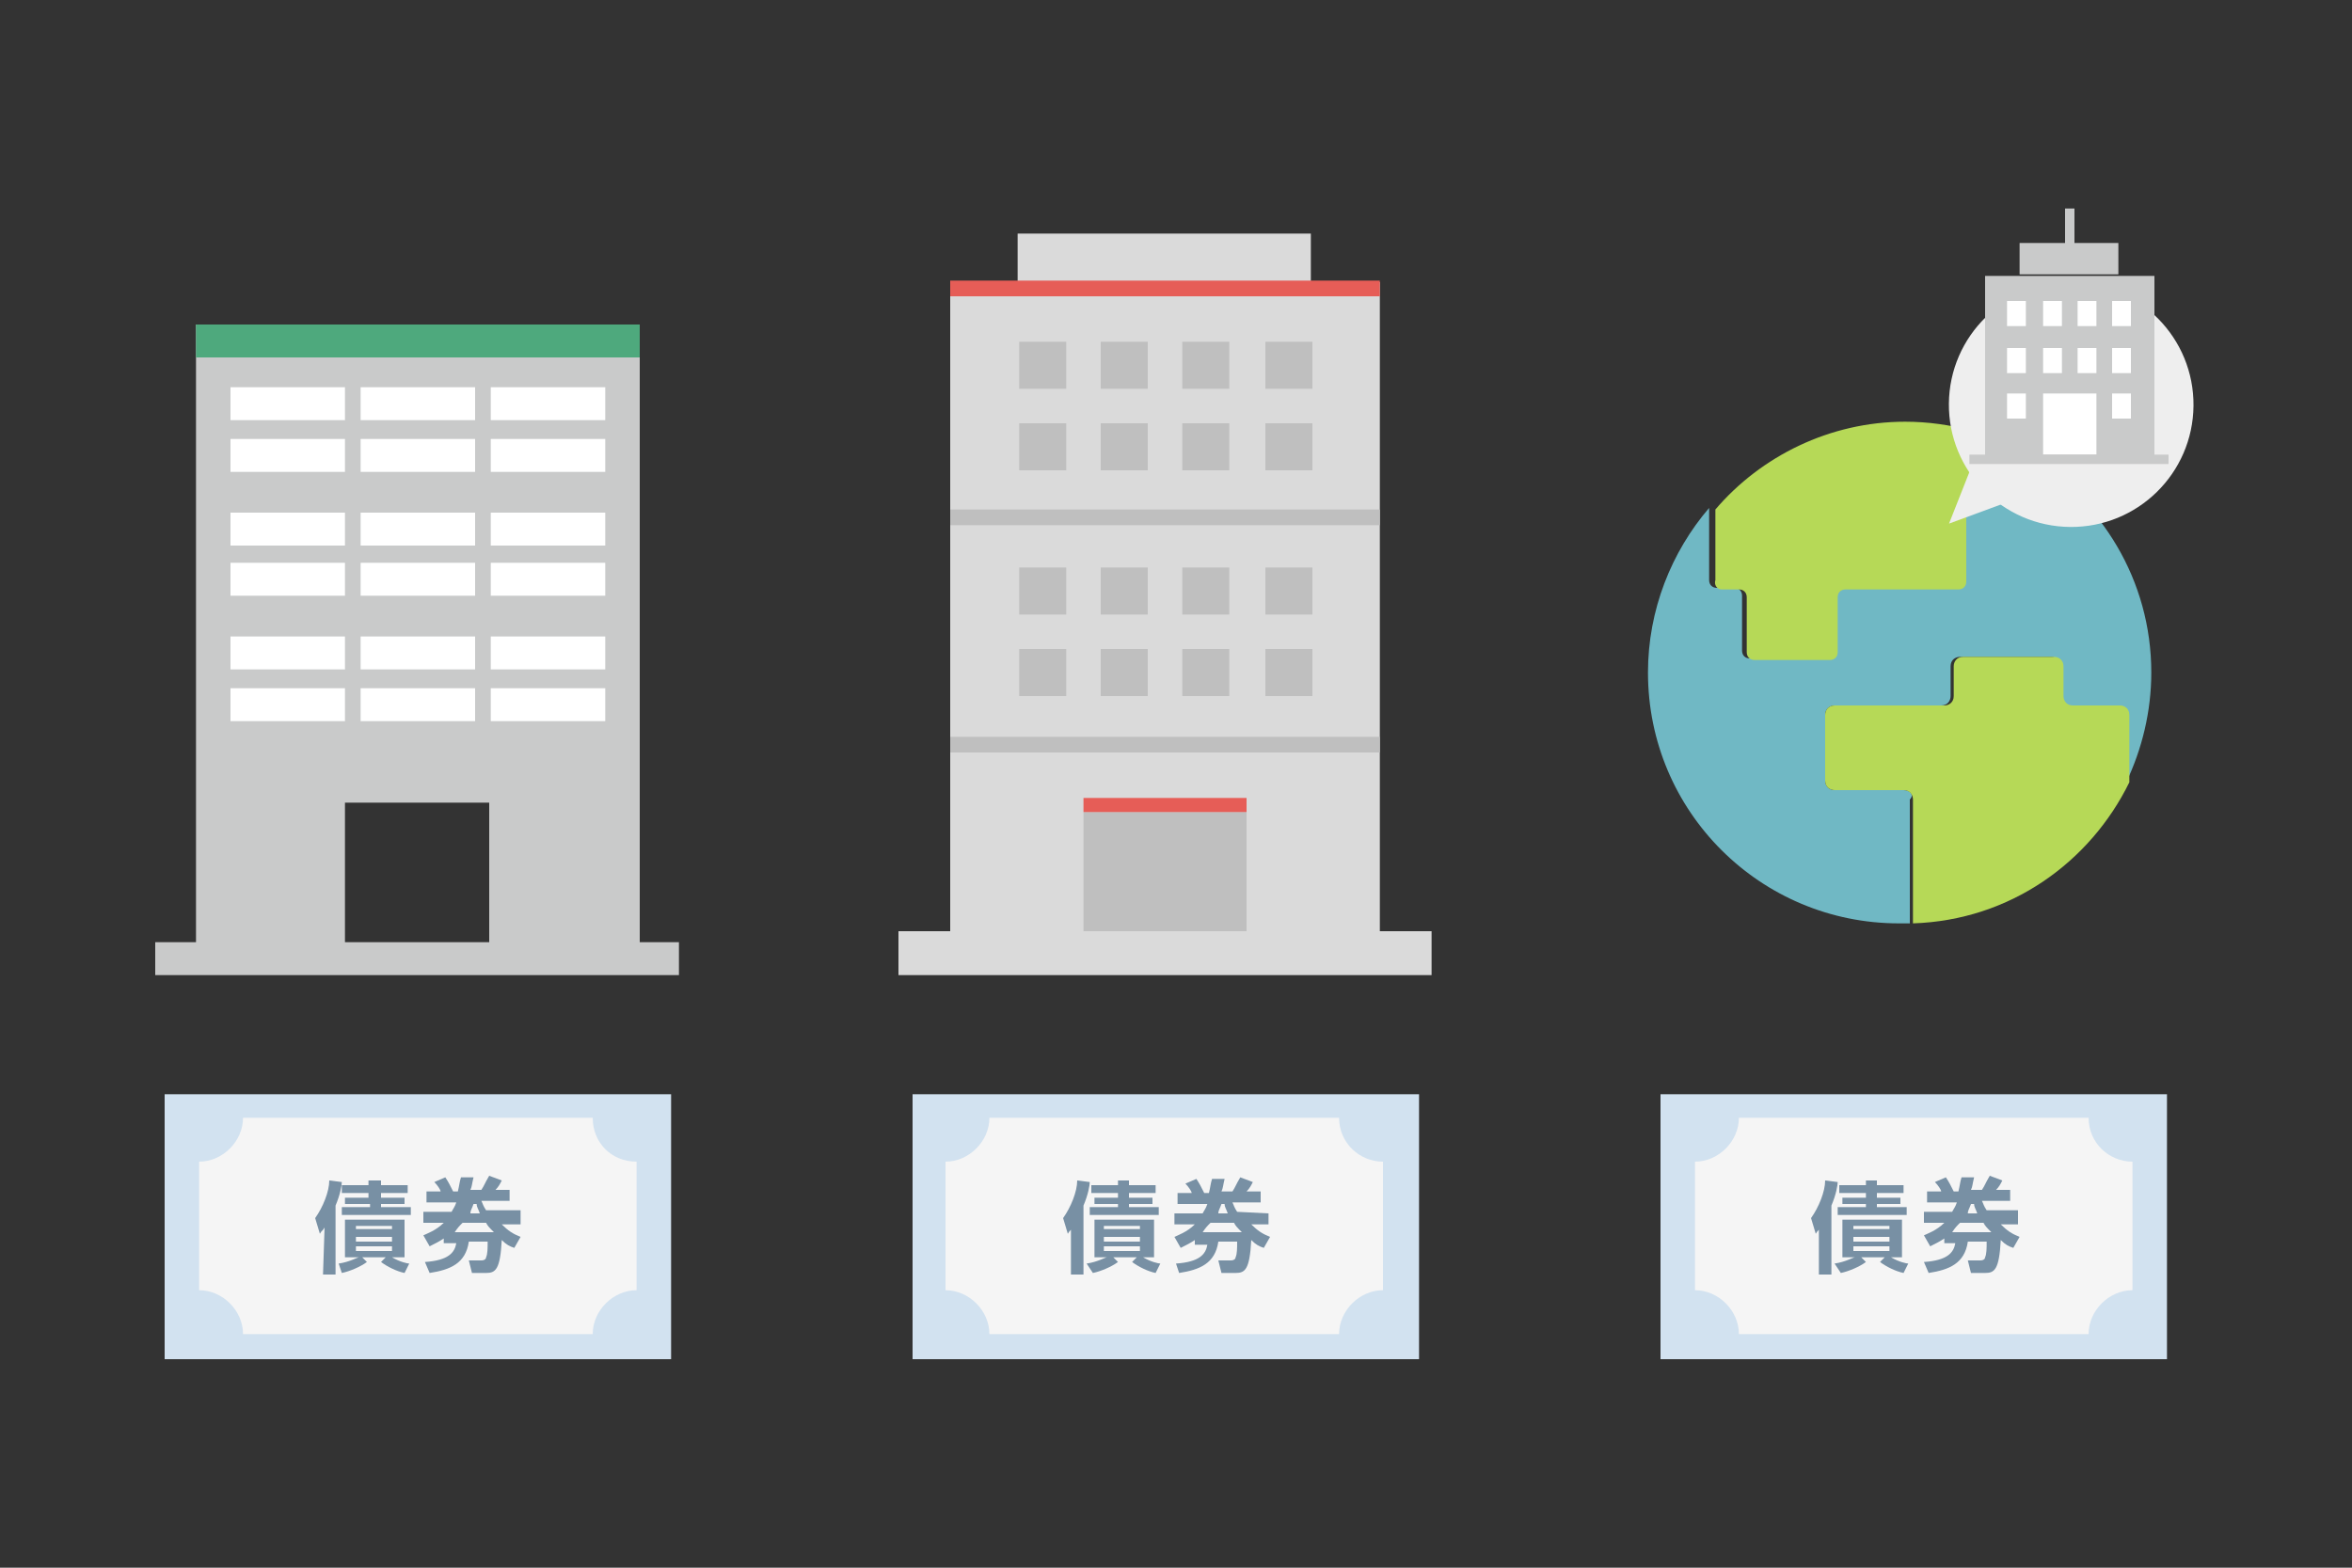 <?xml version="1.0" encoding="utf-8"?>
<!-- Generator: Adobe Illustrator 21.1.0, SVG Export Plug-In . SVG Version: 6.00 Build 0)  -->
<svg version="1.1" id="レイヤー_1" xmlns="http://www.w3.org/2000/svg" xmlns:xlink="http://www.w3.org/1999/xlink" x="0px"
	 y="0px" width="150px" height="100px" viewBox="0 0 150 100" style="enable-background:new 0 0 150 100;" xml:space="preserve">
<rect x="0" y="0" width="150" height="100" fill="#333333" stroke="none"/>
<style type="text/css">
	.st0{fill:#C9CACA;}
	.st1{fill:#FFFFFF;}
	.st2{fill:#4EA97D;}
	.st3{fill:#D2E2F0;}
	.st4{fill:#F5F5F5;}
	.st5{fill:#7890A4;}
	.st6{fill:#DADADA;}
	.st7{fill:#BFBFBF;}
	.st8{fill:#E65D57;}
	.st9{fill:#70B8C4;}
	.st10{fill:#B6D957;}
	.st11{fill:#EEEEEE;}
	.st12{fill:none;}
</style>
<g id="design">
	<g>
		<g>
			<path class="st0" d="M40.8,60.1V20.7H12.5v39.4H9.9v2.1h2.6H22h9.2h9.5h2.6v-2.1C43.3,60.1,40.8,60.1,40.8,60.1z M22,60.1v-8.9
				h9.2v8.9H22z"/>
			<g>
				<g>
					<rect x="14.7" y="24.7" class="st1" width="7.3" height="2.1"/>
					<rect x="23" y="24.7" class="st1" width="7.3" height="2.1"/>
					<rect x="31.3" y="24.7" class="st1" width="7.3" height="2.1"/>
				</g>
				<g>
					<rect x="14.7" y="28" class="st1" width="7.3" height="2.1"/>
					<rect x="23" y="28" class="st1" width="7.3" height="2.1"/>
					<rect x="31.3" y="28" class="st1" width="7.3" height="2.1"/>
				</g>
			</g>
			<g>
				<g>
					<rect x="14.7" y="32.7" class="st1" width="7.3" height="2.1"/>
					<rect x="23" y="32.7" class="st1" width="7.3" height="2.1"/>
					<rect x="31.3" y="32.7" class="st1" width="7.3" height="2.1"/>
				</g>
				<g>
					<rect x="14.7" y="35.9" class="st1" width="7.3" height="2.1"/>
					<rect x="23" y="35.9" class="st1" width="7.3" height="2.1"/>
					<rect x="31.3" y="35.9" class="st1" width="7.3" height="2.1"/>
				</g>
			</g>
			<g>
				<g>
					<rect x="14.7" y="40.6" class="st1" width="7.3" height="2.1"/>
					<rect x="23" y="40.6" class="st1" width="7.3" height="2.1"/>
					<rect x="31.3" y="40.6" class="st1" width="7.3" height="2.1"/>
				</g>
				<g>
					<rect x="14.7" y="43.9" class="st1" width="7.3" height="2.1"/>
					<rect x="23" y="43.9" class="st1" width="7.3" height="2.1"/>
					<rect x="31.3" y="43.9" class="st1" width="7.3" height="2.1"/>
				</g>
			</g>
			<rect x="12.5" y="20.7" class="st2" width="28.3" height="2.1"/>
		</g>
		<g>
			<g>
				<rect x="10.5" y="69.8" class="st3" width="32.3" height="16.9"/>
				<path class="st4" d="M37.8,71.3L37.8,71.3H15.5l0,0c0,1.5-1.3,2.8-2.8,2.8v8.2c1.5,0,2.8,1.3,2.8,2.8h22.3
					c0-1.5,1.3-2.8,2.8-2.8v-8.2C39,74.1,37.8,72.9,37.8,71.3z"/>
			</g>
			<g>
				<path class="st5" d="M20.7,78.3c-0.1,0.2-0.2,0.2-0.3,0.4l-0.3-1C20.6,77,21,76,21,75.3l0.8,0.1c0,0.2-0.1,0.8-0.4,1.5v4.4h-0.8
					L20.7,78.3L20.7,78.3z M21.6,80.6c0.7-0.1,1.2-0.4,1.3-0.4H22v-2.4h3.8v2.4H25c0.5,0.3,1,0.4,1.1,0.4l-0.3,0.6
					c-0.5-0.1-1.1-0.4-1.5-0.7l0.3-0.3h-1.5l0.3,0.3c-0.4,0.3-1.1,0.6-1.6,0.7L21.6,80.6z M23.5,75.3h0.8v0.3H26v0.5h-1.7v0.3h1.5
					v0.4h-1.5V77h1.9v0.5h-4.4V77h1.8v-0.2H22v-0.4h1.5v-0.3h-1.7v-0.5h1.7V75.3z M22.7,78.2v0.2H25v-0.2H22.7z M22.7,78.9v0.3H25
					v-0.3H22.7z M22.7,79.5v0.3H25v-0.3H22.7z"/>
				<path class="st5" d="M33.2,77.4v0.7H32c0.4,0.4,0.7,0.6,1.2,0.8l-0.4,0.7c-0.3-0.1-0.5-0.2-0.8-0.5c-0.1,1.9-0.4,2.1-1,2.1h-0.9
					l-0.2-0.8h0.8c0.2,0,0.3-0.1,0.3-0.2c0.1-0.2,0.1-0.6,0.1-1h-1.2c-0.2,1.4-1.2,1.8-2.5,2l-0.3-0.7c1.5-0.1,1.9-0.6,2-1.2h-0.8
					V79c-0.3,0.2-0.5,0.3-0.9,0.5L27,78.8c0.2-0.1,0.8-0.3,1.3-0.8H27v-0.7h1.8c0.1-0.2,0.2-0.3,0.3-0.6h-1.9V76h0.9
					c0-0.1-0.2-0.4-0.4-0.6l0.7-0.3c0.2,0.3,0.3,0.5,0.5,0.9h0.3c0.1-0.4,0.1-0.6,0.2-0.9h0.8c-0.1,0.4-0.1,0.6-0.2,0.8h0.7
					c0.2-0.3,0.2-0.4,0.5-0.9l0.8,0.3c-0.1,0.2-0.2,0.4-0.4,0.6h0.9v0.7h-1.8c0.1,0.2,0.1,0.3,0.3,0.6h2.2V77.4z M31.5,78.6
					c-0.3-0.3-0.4-0.4-0.5-0.6h-1.5c-0.2,0.2-0.3,0.3-0.5,0.6H31.5z M30.6,77.4c-0.1-0.3-0.2-0.4-0.2-0.6h-0.2
					c-0.1,0.3-0.2,0.4-0.2,0.6H30.6z"/>
			</g>
		</g>
		<g>
			<rect x="57.3" y="59.4" class="st6" width="34" height="2.8"/>
			<rect x="60.6" y="18" class="st6" width="27.4" height="41.4"/>
			<rect x="69.1" y="51.8" class="st7" width="10.4" height="7.6"/>
			<rect x="69.1" y="50.9" class="st8" width="10.4" height="0.9"/>
			<rect x="64.9" y="14.9" class="st6" width="18.7" height="3.2"/>
			<rect x="60.6" y="17.9" class="st8" width="27.4" height="1"/>
			<g>
				<g>
					<rect x="65" y="21.8" class="st7" width="3" height="3"/>
					<rect x="70.2" y="21.8" class="st7" width="3" height="3"/>
					<rect x="75.4" y="21.8" class="st7" width="3" height="3"/>
					<rect x="80.7" y="21.8" class="st7" width="3" height="3"/>
				</g>
				<g>
					<rect x="65" y="27" class="st7" width="3" height="3"/>
					<rect x="70.2" y="27" class="st7" width="3" height="3"/>
					<rect x="75.4" y="27" class="st7" width="3" height="3"/>
					<rect x="80.7" y="27" class="st7" width="3" height="3"/>
				</g>
			</g>
			<rect x="60.6" y="32.5" class="st7" width="27.4" height="1"/>
			<g>
				<g>
					<rect x="65" y="36.2" class="st7" width="3" height="3"/>
					<rect x="70.2" y="36.2" class="st7" width="3" height="3"/>
					<rect x="75.4" y="36.2" class="st7" width="3" height="3"/>
					<rect x="80.7" y="36.2" class="st7" width="3" height="3"/>
				</g>
				<g>
					<rect x="65" y="41.4" class="st7" width="3" height="3"/>
					<rect x="70.2" y="41.4" class="st7" width="3" height="3"/>
					<rect x="75.4" y="41.4" class="st7" width="3" height="3"/>
					<rect x="80.7" y="41.4" class="st7" width="3" height="3"/>
				</g>
			</g>
			<rect x="60.6" y="47" class="st7" width="27.4" height="1"/>
		</g>
		<g>
			<g>
				<rect x="58.2" y="69.8" class="st3" width="32.3" height="16.9"/>
				<path class="st4" d="M85.4,71.3L85.4,71.3H63.1l0,0c0,1.5-1.3,2.8-2.8,2.8v8.2c1.5,0,2.8,1.3,2.8,2.8h22.3
					c0-1.5,1.3-2.8,2.8-2.8v-8.2C86.7,74.1,85.4,72.9,85.4,71.3z"/>
			</g>
			<g>
				<path class="st5" d="M68.4,78.3c-0.1,0.2-0.2,0.2-0.3,0.4l-0.3-1c0.5-0.7,0.9-1.7,0.9-2.4l0.8,0.1c0,0.2-0.1,0.8-0.4,1.5v4.4
					h-0.8v-3H68.4z M69.3,80.6c0.7-0.1,1.2-0.4,1.3-0.4h-0.8v-2.4h3.8v2.4h-0.7c0.5,0.3,1,0.4,1.1,0.4l-0.3,0.6
					c-0.5-0.1-1.1-0.4-1.5-0.7l0.3-0.3H71l0.3,0.3c-0.4,0.3-1.1,0.6-1.6,0.7L69.3,80.6z M71.2,75.3H72v0.3h1.7v0.5H72v0.3h1.5v0.4
					H72V77h1.9v0.5h-4.4V77h1.8v-0.2h-1.5v-0.4h1.5v-0.3h-1.7v-0.5h1.7v-0.3H71.2z M70.4,78.2v0.2h2.3v-0.2H70.4z M70.4,78.9v0.3
					h2.3v-0.3H70.4z M70.4,79.5v0.3h2.3v-0.3H70.4z"/>
				<path class="st5" d="M80.9,77.4v0.7h-1.1c0.4,0.4,0.7,0.6,1.2,0.8l-0.4,0.7c-0.3-0.1-0.5-0.2-0.8-0.5c-0.1,1.9-0.4,2.1-1,2.1
					h-0.9l-0.2-0.8h0.8c0.2,0,0.3-0.1,0.3-0.2c0.1-0.2,0.1-0.6,0.1-1h-1.2c-0.2,1.4-1.2,1.8-2.5,2L75,80.6c1.5-0.1,1.9-0.6,2-1.2
					h-0.8v-0.3c-0.3,0.2-0.5,0.3-0.9,0.5l-0.4-0.7c0.2-0.1,0.8-0.3,1.3-0.8h-1.3v-0.7h1.8c0.1-0.2,0.2-0.3,0.3-0.6h-1.9v-0.7H76
					c0-0.1-0.2-0.4-0.4-0.6l0.7-0.3c0.2,0.3,0.3,0.5,0.5,0.9h0.3c0.1-0.4,0.1-0.6,0.2-0.9h0.8C78,75.6,78,75.8,77.9,76h0.7
					c0.2-0.3,0.2-0.4,0.5-0.9l0.8,0.3c-0.1,0.2-0.2,0.4-0.4,0.6h0.9v0.7h-1.8c0.1,0.2,0.1,0.3,0.3,0.6L80.9,77.4L80.9,77.4z
					 M79.2,78.6c-0.3-0.3-0.4-0.4-0.5-0.6h-1.5c-0.2,0.2-0.3,0.3-0.5,0.6H79.2z M78.3,77.4c-0.1-0.3-0.2-0.4-0.2-0.6h-0.2
					c-0.1,0.3-0.2,0.4-0.2,0.6H78.3z"/>
			</g>
		</g>
		<g>
			<g>
				<g>
					<rect x="105.9" y="69.8" class="st3" width="32.3" height="16.9"/>
					<path class="st4" d="M133.2,71.3L133.2,71.3h-22.3l0,0c0,1.5-1.3,2.8-2.8,2.8v8.2c1.5,0,2.8,1.3,2.8,2.8h22.3
						c0-1.5,1.3-2.8,2.8-2.8v-8.2C134.5,74.1,133.2,72.9,133.2,71.3z"/>
				</g>
				<g>
					<path class="st5" d="M116.1,78.3c-0.1,0.2-0.2,0.2-0.3,0.4l-0.3-1c0.5-0.7,0.9-1.7,0.9-2.4l0.8,0.1c0,0.2-0.1,0.8-0.4,1.5v4.4
						H116v-3H116.1z M117,80.6c0.7-0.1,1.2-0.4,1.3-0.4h-0.8v-2.4h3.8v2.4h-0.7c0.5,0.3,1,0.4,1.1,0.4l-0.3,0.6
						c-0.5-0.1-1.1-0.4-1.5-0.7l0.3-0.3h-1.5l0.3,0.3c-0.4,0.3-1.1,0.6-1.6,0.7L117,80.6z M118.9,75.3h0.8v0.3h1.7v0.5h-1.7v0.3h1.5
						v0.4h-1.5V77h1.9v0.5h-4.4V77h1.8v-0.2h-1.5v-0.4h1.5v-0.3h-1.7v-0.5h1.7v-0.3H118.9z M118.2,78.2v0.2h2.3v-0.2H118.2z
						 M118.2,78.9v0.3h2.3v-0.3H118.2z M118.2,79.5v0.3h2.3v-0.3H118.2z"/>
					<path class="st5" d="M128.7,77.4v0.7h-1.1c0.4,0.4,0.7,0.6,1.2,0.8l-0.4,0.7c-0.3-0.1-0.5-0.2-0.8-0.5c-0.1,1.9-0.4,2.1-1,2.1
						h-0.9l-0.2-0.8h0.8c0.2,0,0.3-0.1,0.3-0.2c0.1-0.2,0.1-0.6,0.1-1h-1.2c-0.2,1.4-1.2,1.8-2.5,2l-0.3-0.7c1.5-0.1,1.9-0.6,2-1.2
						H124V79c-0.3,0.2-0.5,0.3-0.9,0.5l-0.4-0.7c0.2-0.1,0.8-0.3,1.3-0.8h-1.3v-0.7h1.8c0.1-0.2,0.2-0.3,0.3-0.6h-1.9V76h0.9
						c0-0.1-0.2-0.4-0.4-0.6l0.7-0.3c0.2,0.3,0.3,0.5,0.5,0.9h0.3c0.1-0.4,0.1-0.6,0.2-0.9h0.8c-0.1,0.4-0.1,0.6-0.2,0.8h0.7
						c0.2-0.3,0.2-0.4,0.5-0.9l0.8,0.3c-0.1,0.2-0.2,0.4-0.4,0.6h0.9v0.7h-1.8c0.1,0.2,0.1,0.3,0.3,0.6h2V77.4z M127,78.6
						c-0.3-0.3-0.4-0.4-0.5-0.6H125c-0.2,0.2-0.3,0.3-0.5,0.6H127z M126.1,77.4c-0.1-0.3-0.2-0.4-0.2-0.6h-0.2
						c-0.1,0.3-0.2,0.4-0.2,0.6H126.1z"/>
				</g>
			</g>
			<g>
				<g>
					<path class="st9" d="M121.4,50.4H117c-0.4,0-0.6-0.3-0.6-0.6v-4.2c0-0.4,0.3-0.6,0.6-0.6h4.4c0.4,0,0.9,0,1.3,0h1.1
						c0.4,0,0.6-0.3,0.6-0.6v-1.9c0-0.4,0.3-0.6,0.6-0.6h5.8c0.4,0,0.6,0.3,0.6,0.6v1.9c0,0.4,0.3,0.6,0.6,0.6h3
						c0.4,0,0.6,0.3,0.6,0.6v4.2v0.1c1-2.1,1.6-4.5,1.6-7c0-5.9-3.2-11-7.9-13.8v0.8c0,0.3-0.2,0.5-0.5,0.5h-3.2
						c-0.3,0-0.5,0.2-0.5,0.5V37c0,0.3-0.2,0.5-0.5,0.5h-7.2c-0.3,0-0.5,0.2-0.5,0.5v3.5c0,0.3-0.2,0.5-0.5,0.5h-4.8
						c-0.3,0-0.5-0.2-0.5-0.5V38c0-0.3-0.2-0.5-0.5-0.5h-1.1c-0.3,0-0.5-0.2-0.5-0.5v-4.6c-2.4,2.8-3.9,6.5-3.9,10.5
						c0,8.9,7.2,16,16,16c0.2,0,0.5,0,0.7,0V51C122.1,50.7,121.8,50.4,121.4,50.4z"/>
					<path class="st10" d="M109.8,37.6h1.1c0.3,0,0.5,0.2,0.5,0.5v3.5c0,0.3,0.2,0.5,0.5,0.5h4.8c0.3,0,0.5-0.2,0.5-0.5v-3.5
						c0-0.3,0.2-0.5,0.5-0.5h7.2c0.3,0,0.5-0.2,0.5-0.5v-6.2c0-0.3,0.2-0.5,0.5-0.5h3.2c0.3,0,0.5-0.2,0.5-0.5v-0.8
						c-2.4-1.4-5.2-2.2-8.1-2.2c-4.8,0-9.2,2.2-12.1,5.6V37C109.3,37.3,109.5,37.6,109.8,37.6z"/>
					<path class="st10" d="M135.8,49.9L135.8,49.9v-4.3c0-0.4-0.3-0.6-0.6-0.6h-3c-0.4,0-0.6-0.3-0.6-0.6v-1.9
						c0-0.4-0.3-0.6-0.6-0.6h-5.8c-0.4,0-0.6,0.3-0.6,0.6v1.9c0,0.4-0.3,0.6-0.6,0.6h-1.1c-0.4,0-0.9,0-1.3,0H117
						c-0.4,0-0.6,0.3-0.6,0.6v4.2c0,0.4,0.3,0.6,0.6,0.6h4.4c0.4,0,0.6,0.3,0.6,0.6v7.9C128.2,58.7,133.3,55,135.8,49.9z"/>
				</g>
				<g>
					<g>
						<polygon class="st11" points="125.8,29.6 124.3,33.4 128.1,32 129.6,28.2 						"/>
					</g>
					<g>
						<g>
							
								<ellipse transform="matrix(9.026656e-03 -1 1 9.026656e-03 104.999 157.68)" class="st11" cx="132.1" cy="25.9" rx="7.8" ry="7.8"/>
						</g>
					</g>
					<g>
						<rect x="128.8" y="15.5" class="st0" width="6.3" height="2"/>
						<g>
							<rect x="126.6" y="17.6" class="st0" width="10.8" height="11.8"/>
						</g>
						<g>
							<g>
								<rect x="128" y="19.2" class="st1" width="1.2" height="1.6"/>
								<rect x="130.3" y="19.2" class="st1" width="1.2" height="1.6"/>
								<rect x="132.5" y="19.2" class="st1" width="1.2" height="1.6"/>
								<rect x="134.7" y="19.2" class="st1" width="1.2" height="1.6"/>
							</g>
							<rect x="128" y="22.2" class="st1" width="1.2" height="1.6"/>
							<rect x="130.3" y="22.2" class="st1" width="1.2" height="1.6"/>
							<rect x="130.3" y="25.1" class="st1" width="3.4" height="3.9"/>
							<rect x="132.5" y="22.2" class="st1" width="1.2" height="1.6"/>
							<rect x="134.7" y="22.2" class="st1" width="1.2" height="1.6"/>
							<rect x="128" y="25.1" class="st1" width="1.2" height="1.6"/>
							<rect x="134.7" y="25.1" class="st1" width="1.2" height="1.6"/>
						</g>
						<rect x="125.6" y="29" class="st0" width="12.7" height="0.6"/>
						<rect x="131.7" y="13.3" class="st0" width="0.6" height="3.1"/>
					</g>
				</g>
			</g>
		</g>
	</g>
</g>
<g id="grid">
	<rect class="st12" width="150" height="100"/>
</g>
</svg>
